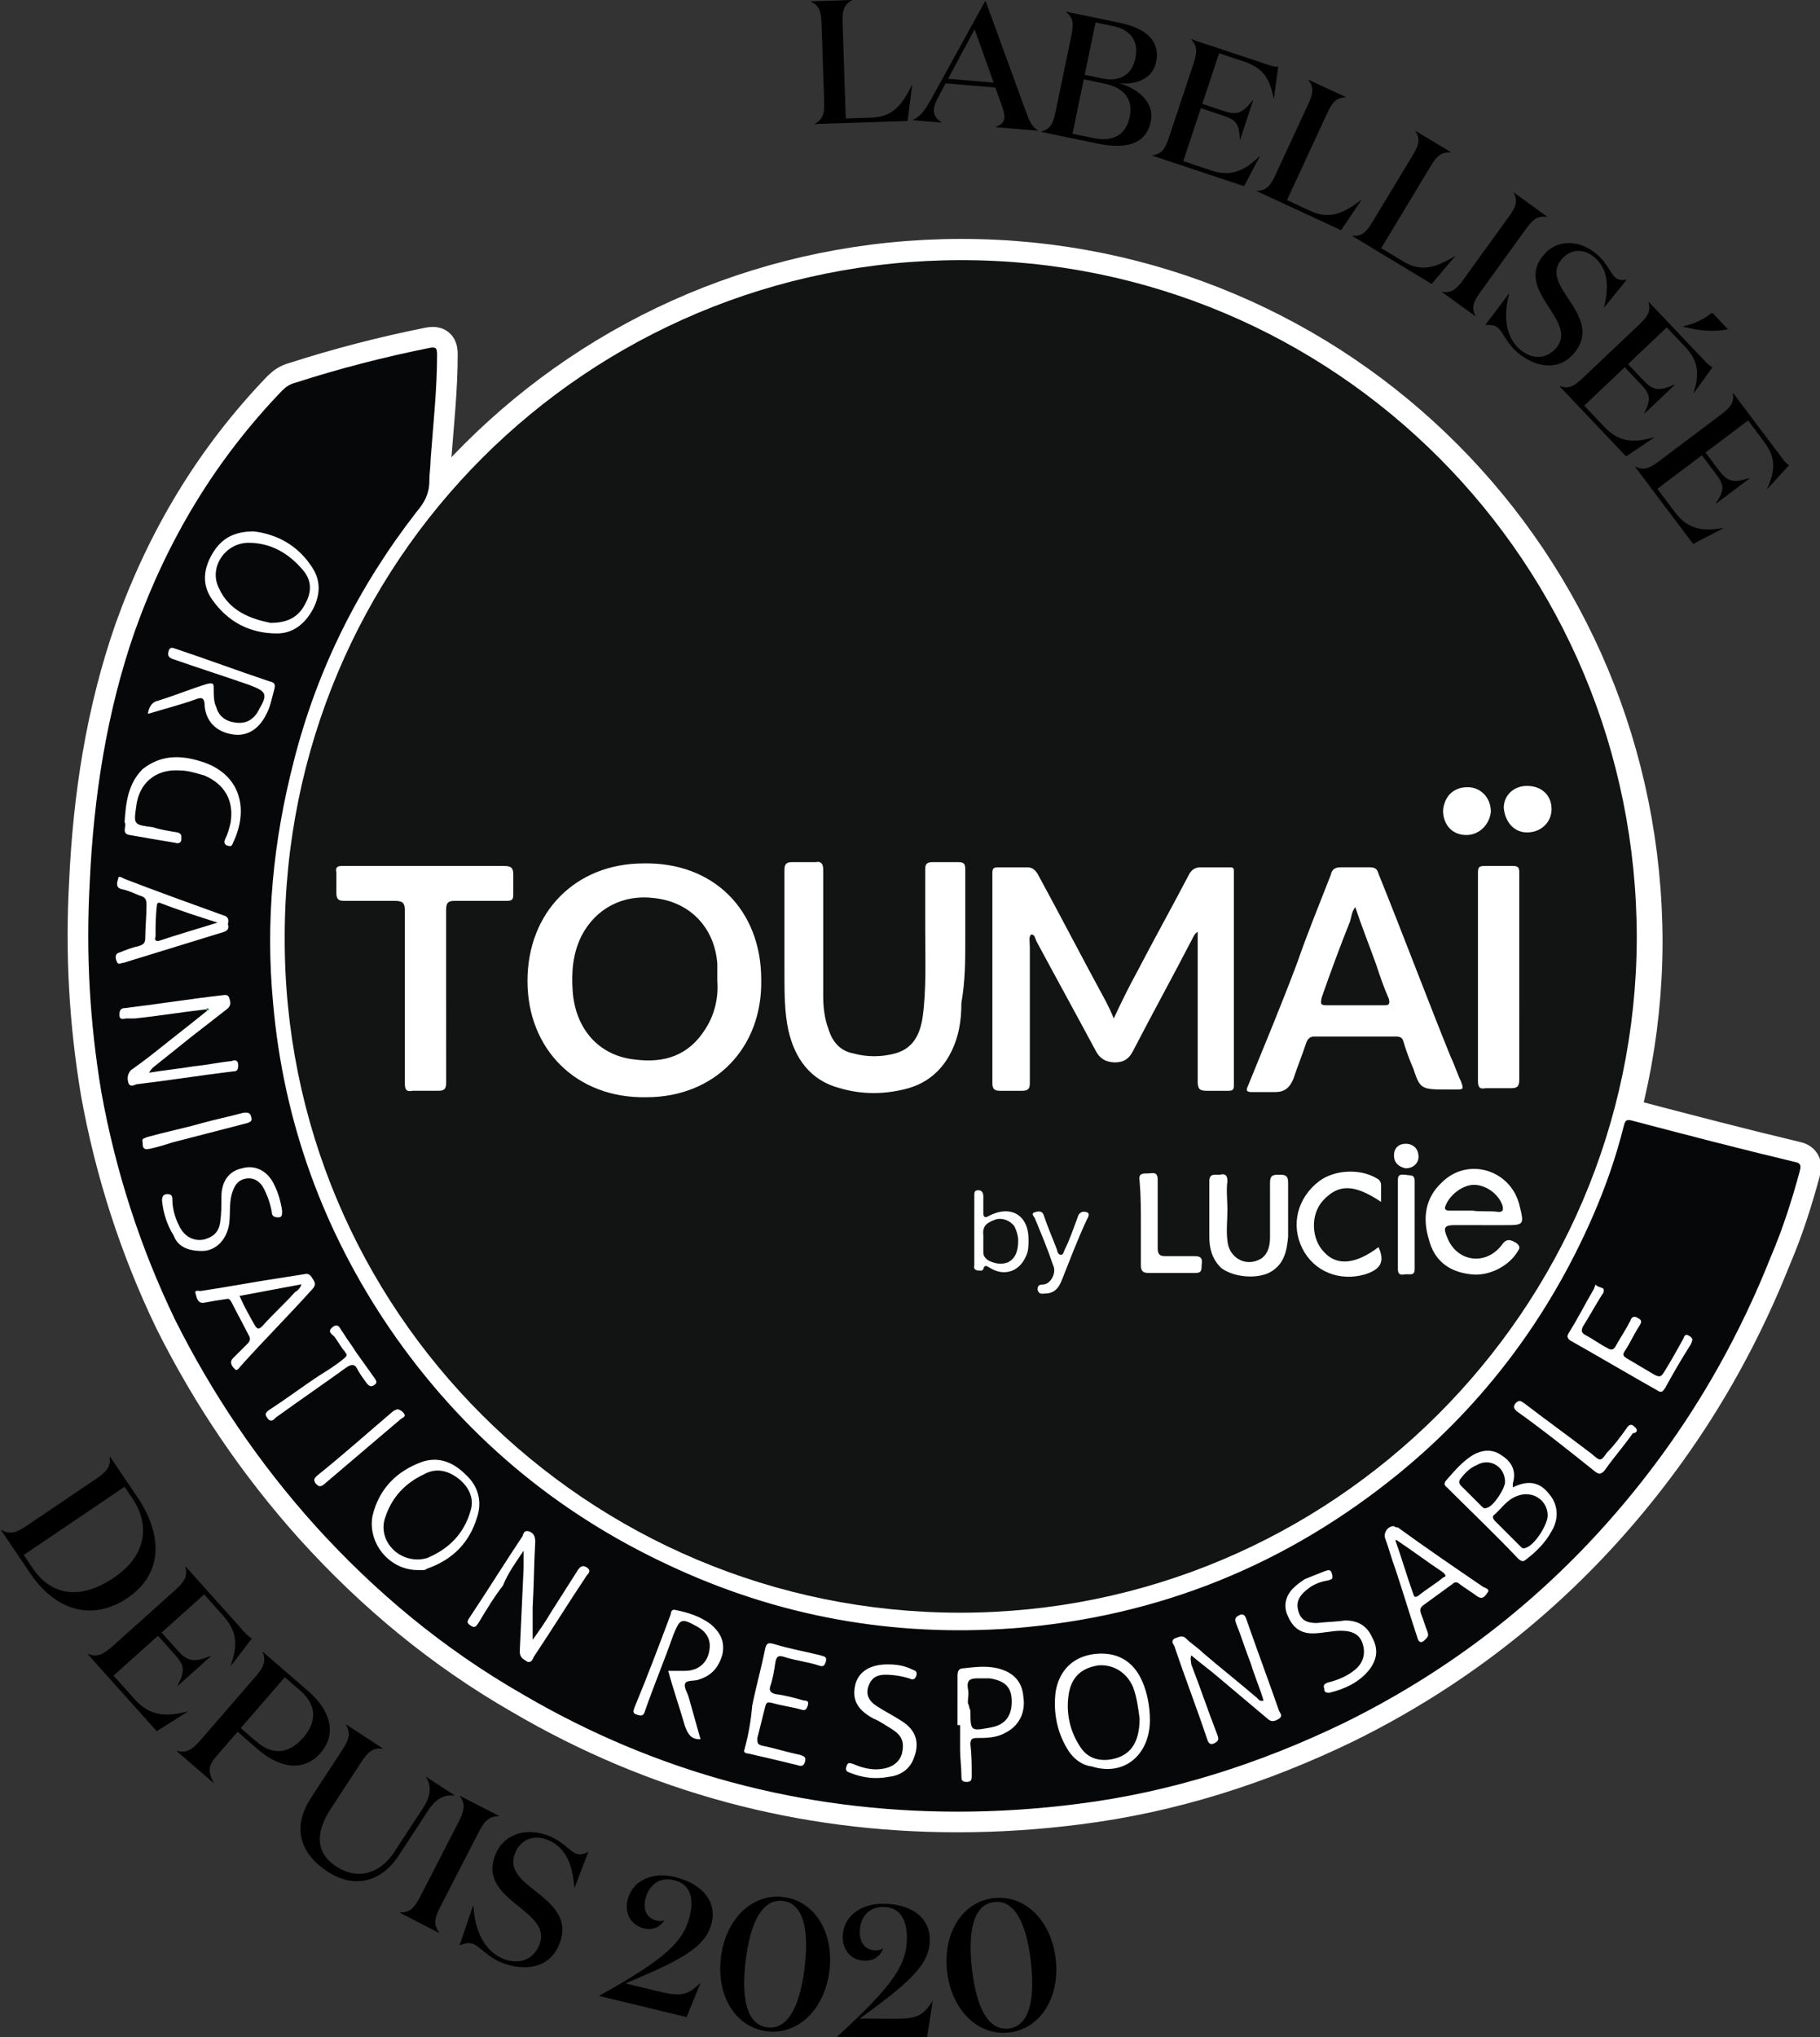 <?xml version="1.0" encoding="utf-8"?>
<!-- Generator: Adobe Illustrator 16.0.0, SVG Export Plug-In . SVG Version: 6.00 Build 0)  -->
<!DOCTYPE svg PUBLIC "-//W3C//DTD SVG 1.1//EN" "http://www.w3.org/Graphics/SVG/1.1/DTD/svg11.dtd">
<svg version="1.1" id="Layer_1" xmlns="http://www.w3.org/2000/svg" xmlns:xlink="http://www.w3.org/1999/xlink" x="0px" y="0px"
	 width="176.484px" height="197.484px" viewBox="215.059 26.831 176.484 197.484"
	 enable-background="new 215.059 26.831 176.484 197.484" xml:space="preserve">
<rect x="215.059" y="26.831" width="176.484" height="197.484" fill="#333333" stroke="none"/>
<g>
	<g>
		<path d="M297.663,26.831v0.034c-0.785,0.417-0.937,1.017-0.898,2.139l0.307,9.311l2.498-0.083
			c2.021-0.065,2.969-1.202,3.908-3.154l0.035-0.002l-0.447,3.484l-8.988,0.296v-0.033c0.785-0.418,0.936-1.018,0.898-2.139
			l-0.251-7.612c-0.037-1.122-0.226-1.71-1.037-2.075l-0.002-0.033L297.663,26.831z"/>
		<path d="M306.362,38.715l-2.764-0.233l0.003-0.035c0.69-0.299,1.192-0.99,1.778-2.05l5.199-9.44l0.067,0.006l3.839,10.527
			c0.415,1.127,0.6,1.57,1.215,1.979l-0.004,0.034l-4.082-0.346l0.002-0.033c0.51-0.179,0.806-0.443,0.84-0.85
			c0.023-0.289-0.051-0.619-0.188-1.022l-0.689-1.936l-4.828-0.409l-0.771,1.455c-0.181,0.325-0.331,0.688-0.363,1.078
			c-0.045,0.507,0.258,0.977,0.748,1.24L306.362,38.715z M306.993,34.468l4.422,0.374l-1.851-5.173L306.993,34.468z"/>
		<path d="M316.021,39.614l0.007-0.033c0.862-0.221,1.15-0.769,1.377-1.867l1.549-7.458c0.229-1.098,0.183-1.715-0.521-2.261
			l0.007-0.033l5.16,1.072c2.43,0.504,4.016,1.649,3.562,3.83c-0.334,1.614-1.957,2.232-3.666,2.016
			c1.699,0.44,3.562,1.747,3.151,3.729c-0.466,2.247-2.454,2.702-5.149,2.143L316.021,39.614z M321.055,40.208
			c1.881,0.39,3.175-0.244,3.545-2.025c0.367-1.765-0.568-2.861-2.45-3.252l-1.997-0.414l-1.095,5.276L321.055,40.208z
			 M321.974,34.443c1.631,0.339,2.847-0.33,3.188-1.979c0.346-1.665-0.504-2.761-2.135-3.099l-1.73-0.36l-1.055,5.078
			L321.974,34.443z"/>
		<path d="M338.076,33.128c0.372,0.124,0.698,0.215,0.931,0.166l-0.418,3.086l-0.031-0.011c-0.352-1.854-0.976-2.939-2.847-3.562
			l-2.437-0.81l-1.629,4.903l2.031,0.677c1.307,0.435,1.844,0.272,2.875-1.052l0.032,0.012l-1.276,3.839l-0.031-0.012
			c-0.039-1.66-0.432-1.934-1.739-2.368l-2.032-0.677l-1.705,5.129l2.741,0.913c1.92,0.639,3.226-0.003,4.655-1.39l0.031,0.01
			l-1.534,2.895l-8.888-2.956l0.01-0.032c0.882-0.118,1.23-0.63,1.584-1.695l2.404-7.226c0.354-1.065,0.379-1.684-0.254-2.306
			l0.01-0.032L338.076,33.128z"/>
		<path d="M345.552,36.235l-0.015,0.031c-0.889,0.019-1.293,0.487-1.764,1.506l-3.916,8.456l2.268,1.05
			c1.836,0.851,3.195,0.262,4.912-1.062l0.033,0.016l-1.969,2.912l-8.162-3.779l0.014-0.031c0.891-0.02,1.295-0.488,1.767-1.507
			l3.201-6.912c0.471-1.019,0.567-1.63,0.006-2.321l0.015-0.03L345.552,36.235z"/>
		<path d="M355.743,41.581l-0.019,0.03c-0.885-0.078-1.337,0.343-1.918,1.303l-4.813,7.971l2.139,1.291
			c1.73,1.046,3.146,0.609,4.996-0.517l0.029,0.019l-2.271,2.677l-7.695-4.646l0.018-0.029c0.887,0.078,1.339-0.344,1.918-1.304
			l3.936-6.517c0.579-0.961,0.742-1.557,0.26-2.304l0.018-0.029L355.743,41.581z"/>
		<path d="M358.136,57.445l-0.021,0.027l-3.223-2.329l0.02-0.028c0.877,0.152,1.363-0.231,2.021-1.141l4.461-6.171
			c0.657-0.907,0.868-1.489,0.45-2.274l0.02-0.027l3.224,2.33l-0.021,0.027c-0.877-0.15-1.363,0.231-2.02,1.141l-4.461,6.17
			C357.929,56.079,357.719,56.661,358.136,57.445"/>
		<path d="M366.476,51.977c-0.968,1.14-0.329,2.33,0.508,3.576c1.089,1.66,2.431,3.491,0.692,5.538
			c-1.53,1.801-3.813,1.312-5.471-0.098c-1.037-0.88-1.377-1.95-1.895-2.39c-0.35-0.297-0.759-0.288-1.229-0.262l2.297-3.045
			l0.027,0.022c-0.634,2.294-0.255,4.289,1.041,5.389c1.113,0.947,2.52,1.025,3.521-0.153c1.077-1.27,0.135-2.628-0.802-4.07
			c-0.98-1.525-1.933-3.159-0.414-4.946c1.343-1.581,3.498-1.466,5.156-0.058c1.023,0.869,1.334,1.869,1.773,2.243
			c0.389,0.33,0.792,0.249,1.127,0.222l-2.182,2.674l-0.025-0.022c0.475-1.871,0.45-3.654-0.936-4.831
			C368.747,50.985,367.445,50.838,366.476,51.977"/>
		<path d="M380.384,61.831c0.27,0.284,0.515,0.519,0.742,0.585l-1.823,2.525l-0.024-0.023c0.566-1.802,0.527-3.055-0.83-4.486
			l-1.768-1.864l-3.752,3.559l1.475,1.556c0.947,0.999,1.498,1.11,3.032,0.428l0.022,0.026l-2.937,2.784l-0.024-0.024
			c0.75-1.483,0.533-1.912-0.414-2.911l-1.476-1.554l-3.925,3.72l1.99,2.099c1.393,1.47,2.847,1.52,4.762,0.97l0.023,0.024
			l-2.719,1.827l-6.449-6.799l0.025-0.023c0.834,0.312,1.383,0.023,2.198-0.748l5.528-5.242c0.814-0.773,1.13-1.305,0.863-2.154
			l0.025-0.023L380.384,61.831z M382.618,58.751c-1.281,0.254-2.651,0.192-4.312-0.247l-0.047-0.05
			c1.172-0.223,2.015-0.692,2.825-1.32L382.618,58.751z"/>
		<path d="M387.876,71.249c0.234,0.312,0.453,0.573,0.67,0.665l-2.097,2.301l-0.021-0.028c0.766-1.724,0.869-2.971-0.316-4.546
			l-1.542-2.051l-4.128,3.105l1.287,1.712c0.828,1.1,1.361,1.272,2.962,0.77l0.021,0.027l-3.231,2.432l-0.021-0.028
			c0.912-1.387,0.746-1.836-0.084-2.935l-1.285-1.71l-4.318,3.249l1.736,2.308c1.217,1.615,2.654,1.83,4.617,1.5l0.021,0.028
			l-2.907,1.507l-5.629-7.48l0.026-0.021c0.793,0.403,1.371,0.18,2.266-0.493l6.082-4.578c0.896-0.674,1.27-1.168,1.102-2.041
			l0.027-0.02L387.876,71.249z"/>
		<path d="M215.194,175.132c0.826,0.475,1.457,0.27,2.451-0.404l6.758-4.568c0.996-0.672,1.423-1.182,1.289-2.123l0.031-0.021
			l2.66,3.938c2.479,3.664,2.497,7.432-0.957,9.768c-3.648,2.465-7.183,0.945-9.406-2.344l-2.855-4.223L215.194,175.132z
			 M218.249,178.87c1.621,2.396,4.339,3.264,7.854,0.889c3.138-2.121,3.551-5.084,1.799-7.678l-0.766-1.131l-9.772,6.607
			L218.249,178.87z"/>
		<path d="M238.716,184.987c0.28,0.311,0.537,0.57,0.778,0.648l-2.028,2.646l-0.024-0.027c0.659-1.91,0.655-3.25-0.753-4.824
			l-1.834-2.047l-4.122,3.693l1.53,1.707c0.983,1.1,1.57,1.234,3.231,0.553l0.024,0.025l-3.227,2.893l-0.027-0.027
			c0.848-1.566,0.63-2.029-0.355-3.127l-1.529-1.709l-4.312,3.863l2.063,2.305c1.446,1.613,3,1.713,5.066,1.182l0.023,0.027
			l-2.963,1.873l-6.693-7.471l0.027-0.025c0.883,0.357,1.478,0.068,2.373-0.732l6.074-5.443c0.896-0.801,1.25-1.361,0.989-2.277
			l0.026-0.023L238.716,184.987z"/>
		<path d="M238.096,194.694l-2.026,2.34c-0.763,0.881-0.918,1.42-0.292,2.59l-0.023,0.027l-3.551-3.076l0.024-0.027
			c0.921,0.244,1.476-0.117,2.262-1.027l5.339-6.164c0.786-0.908,1.066-1.508,0.694-2.385l0.022-0.027l4.391,3.801
			c2.16,1.871,2.824,4.133,1.217,5.992c-1.609,1.857-3.943,1.52-6.089-0.338L238.096,194.694z M239.919,195.647
			c1.679,1.455,3.278,1.082,4.543-0.377c1.263-1.459,1.402-3.094-0.275-4.549l-1.514-1.311l-4.268,4.926L239.919,195.647z"/>
		<path d="M253.722,206.692c-1.804,2.758-4.5,3.127-6.878,1.572c-2.76-1.803-3.465-4.35-1.623-7.172l3.018-4.617
			c0.657-1.006,0.854-1.639,0.366-2.457l0.019-0.031l3.553,2.32l-0.02,0.029c-0.947-0.115-1.432,0.328-2.088,1.334l-2.949,4.512
			c-1.494,2.285-1.461,4.266,0.553,5.578c1.904,1.246,4.119,0.887,5.642-1.445l2.769-4.236c0.777-1.189,0.84-2.148,0.281-2.992
			l0.02-0.029l2.759,1.801l-0.021,0.031c-0.976-0.139-1.805,0.299-2.551,1.441L253.722,206.692z"/>
		<path d="M257.641,214.153l-0.018,0.033l-3.787-1.947l0.018-0.033c0.952,0.02,1.405-0.465,1.954-1.533l3.729-7.252
			c0.549-1.068,0.68-1.719,0.109-2.482l0.018-0.031l3.787,1.947l-0.016,0.031c-0.953-0.018-1.406,0.465-1.955,1.535l-3.73,7.252
			C257.202,212.741,257.073,213.389,257.641,214.153"/>
		<path d="M265.007,206.46c-0.604,1.482,0.444,2.479,1.713,3.467c1.662,1.324,3.641,2.74,2.557,5.404
			c-0.954,2.344-3.439,2.607-5.598,1.73c-1.349-0.549-2.053-1.523-2.728-1.799c-0.455-0.184-0.868-0.039-1.336,0.145l1.319-3.865
			l0.033,0.014c0.123,2.547,1.177,4.447,2.861,5.133c1.451,0.592,2.906,0.201,3.53-1.334c0.673-1.65-0.741-2.717-2.177-3.873
			c-1.508-1.221-3.023-2.564-2.076-4.891c0.837-2.057,3.068-2.662,5.227-1.783c1.332,0.541,1.98,1.455,2.553,1.688
			c0.506,0.205,0.891-0.014,1.223-0.152l-1.325,3.451l-0.034-0.016c-0.144-2.061-0.764-3.867-2.568-4.602
			C266.984,204.688,265.61,204.975,265.007,206.46"/>
		<path d="M277.639,210.915c-0.252,1.043,0.151,1.854,1.055,2.072c0.354,0.086,0.525,0.07,0.75-0.008l0.035,0.01
			c-0.463,0.676-1.15,0.959-2,0.754c-1.221-0.297-1.883-1.432-1.562-2.758c0.428-1.771,2.281-2.766,4.564-2.215
			c2.496,0.605,4.13,2.217,3.586,4.467c-0.569,2.354-2.989,3.605-8.366,5.848l3.063,0.74c2.07,0.5,2.861,0.561,4.172-0.752
			l0.035,0.008l-1.334,3.273l-8.463-2.045l0.008-0.037c6.537-3.627,8.177-5.293,8.768-7.734c0.391-1.611,0.123-3.062-1.542-3.465
			C278.973,208.725,277.961,209.587,277.639,210.915"/>
		<path d="M289.429,223.727c-3.019-0.369-4.922-3.408-4.465-7.15c0.457-3.74,3.036-6.232,6.055-5.863s4.922,3.408,4.465,7.148
			C295.028,221.604,292.448,224.096,289.429,223.727 M290.973,211.093c-1.971-0.24-3.146,2.02-3.605,5.779s0.138,6.234,2.107,6.477
			c1.971,0.24,3.145-2.02,3.605-5.779C293.54,213.809,292.944,211.333,290.973,211.093"/>
		<path d="M298.432,214.102c-0.006,1.074,0.574,1.77,1.502,1.773c0.365,0.002,0.527-0.051,0.729-0.178h0.037
			c-0.296,0.764-0.898,1.197-1.771,1.193c-1.258-0.008-2.162-0.959-2.156-2.324c0.01-1.82,1.582-3.215,3.932-3.201
			c2.566,0.012,4.527,1.207,4.516,3.518c-0.013,2.422-2.08,4.195-6.795,7.611l3.15,0.018c2.129,0.012,2.914-0.113,3.887-1.691h0.037
			l-0.546,3.494l-8.703-0.047v-0.035c5.524-5.033,6.736-7.029,6.75-9.543c0.009-1.656-0.586-3.008-2.297-3.018
			C299.227,211.667,298.438,212.737,298.432,214.102"/>
		<path d="M312.902,223.844c-3.023,0.342-5.579-2.172-6.003-5.92c-0.424-3.744,1.507-6.766,4.529-7.107s5.578,2.172,6.002,5.918
			C317.852,220.481,315.925,223.503,312.902,223.844 M311.471,211.196c-1.973,0.223-2.59,2.693-2.166,6.459
			c0.426,3.762,1.582,6.033,3.553,5.811c1.972-0.225,2.592-2.695,2.166-6.459S313.443,210.973,311.471,211.196"/>
	</g>
	<path fill="#FFFFFF" stroke="#FFFFFF" stroke-width="4" stroke-miterlimit="10" d="M307.908,202.438
		c-15.026,0-29.177-3.758-42.2-11.395c-7.639-4.385-14.275-9.895-20.16-16.406c-5.386-6.01-9.895-12.646-13.525-19.908
		c-3.381-7.014-5.76-14.402-7.138-22.041c-1.127-6.761-1.503-13.398-1.127-20.285c0.376-8.267,1.628-16.53,4.384-24.42
		c3.129-8.766,7.765-16.529,14.274-23.292c0.376-0.374,0.753-0.625,1.254-0.751c4.255-1.377,8.641-2.505,13.022-3.381
		c0.625-0.124,0.75,0,0.75,0.625c0,3.382-0.374,6.763-0.625,10.144c0,0.752-0.125,1.377-0.125,2.129
		c0,1.252-0.502,2.129-1.252,3.005c-5.637,7.264-9.643,15.279-11.896,24.17c-2.005,7.764-2.756,15.525-2.005,23.414
		c1.002,11.523,4.886,22.166,11.396,31.684c6.887,10.016,15.901,17.654,26.923,22.791c10.644,5.008,21.789,7.012,33.56,6.135
		c14.026-1.127,26.422-6.135,37.318-15.025c8.265-6.764,14.524-15.154,18.782-24.92c1.253-2.881,2.256-5.76,3.006-8.766
		c0.124-0.502,0.252-0.627,0.75-0.502c5.26,1.379,10.519,2.754,15.779,4.006c0.753,0.127,0.625,0.502,0.502,1.002
		c-0.754,2.756-1.63,5.512-2.756,8.141c-3.882,9.768-9.265,18.533-16.404,26.424c-7.139,7.889-15.528,14.148-24.92,18.781
		c-8.264,4.008-16.905,6.762-25.921,7.891C315.673,202.188,311.792,202.438,307.908,202.438"/>
	<path fill="#FFFFFF" stroke="#FFFFFF" stroke-width="5" stroke-miterlimit="10" d="M308.158,183.598
		c-36.188,0-65.617-29.301-65.491-65.492c0-36.438,29.303-65.615,65.617-65.615c36.315,0,65.492,29.303,65.492,65.742
		C373.651,154.298,344.222,183.598,308.158,183.598"/>
	<g id="Artboard" transform="translate(-1089, -115)">
		<g id="Toumai---Vert" transform="translate(1089, 115)">
			<g id="Group-35-Copy" transform="translate(0, 26)">
				<g id="Group-3" transform="translate(14.4, 0.42)">
					<g id="Clip-2">
					</g>
					<path id="Fill-1" fill="#121313" d="M335.833,112.405c0,0.752,0.503,1.125,1.129,1.252c0.751,0,1.25-0.5,1.25-1.127
						c0-0.752-0.499-1.252-1.25-1.252C336.336,111.278,335.833,111.653,335.833,112.405 M301.9,125.803
						c0.876,0,1.378-0.375,1.752-1.379c0.751-1.877,1.503-3.881,2.381-5.758c0.124-0.252,0.375-0.625,0-0.754
						c-0.376-0.125-0.753,0-0.878,0.502c-0.375,1.004-0.752,2.129-1.252,3.131c-0.126,0.248-0.126,0.5-0.377,0.5
						c-0.248,0-0.374-0.377-0.374-0.5c-0.376-1.004-0.877-2.129-1.252-3.256c-0.125-0.502-0.502-0.502-0.878-0.377
						c-0.501,0.129,0,0.502,0,0.627c0.626,1.504,1.253,3.006,1.753,4.508c0.376,0.752-0.251,1.879-1.001,1.879
						c-0.377,0-0.501,0.123-0.501,0.5C301.397,125.928,301.774,125.803,301.9,125.803 M336.21,119.041L336.21,119.041
						c0,1.502,0,2.879,0,4.383c0,0.75,0.502,0.5,0.876,0.5c0.376,0,0.753,0.125,0.753-0.5c0-2.881,0-5.637,0-8.516
						c0-0.752-0.501-0.502-0.877-0.627c-0.377,0-0.752-0.125-0.752,0.5C336.21,116.161,336.21,117.664,336.21,119.041 M348.733,81.1
						c1.377,0,2.38-1.005,2.38-2.257c0-1.377-1.003-2.254-2.38-2.254c-1.253,0-2.255,0.877-2.255,2.13
						C346.604,80.096,347.48,81.1,348.733,81.1 M295.136,119.666L295.136,119.666c0,1.127,0,2.254,0,3.383
						c0,0.125-0.125,0.375,0.251,0.5c0.25,0,0.5,0.125,0.625-0.125c0.126-0.502,0.377-0.25,0.626-0.125
						c1.379,0.875,2.882,0.375,3.508-1.127c0.25-0.502,0.25-1.004,0.25-1.629c0-2.379-1.754-3.381-3.882-2.254
						c-0.376,0.25-0.502,0-0.502-0.248c0-0.504,0-1.129,0-1.631c0-0.375-0.125-0.627-0.5-0.627s-0.375,0.252-0.375,0.504
						C295.136,117.412,295.136,118.539,295.136,119.666 M345.227,79.095c0-1.379-1.002-2.381-2.254-2.381
						c-1.378,0-2.255,0.878-2.38,2.255c0,1.378,0.876,2.382,2.255,2.382C344.099,81.351,345.101,80.347,345.227,79.095
						 M311.29,119.041c0,1.379,0,2.756,0,4.008c0,0.625,0.252,0.75,0.753,0.75c1.503,0,3.005,0,4.508,0
						c0.501,0,0.625-0.125,0.625-0.625c0-0.375,0.25-1.002-0.625-1.002c-1.002,0-2.004,0-2.88,0c-0.501,0-0.752-0.127-0.752-0.754
						c0-2.252,0-4.383,0-6.635c0-0.877-0.501-0.627-1.003-0.627c-0.5,0-0.876,0-0.75,0.752
						C311.29,116.287,311.29,117.664,311.29,119.041 M334.582,116.912c0-0.625,0-1.129,0-1.627c0-0.252-0.127-0.502-0.376-0.627
						c-1.627-1.002-4.133-0.879-5.635,0.25c-2.128,1.627-2.754,4.258-1.628,6.51c1.127,2.256,3.632,3.256,6.136,2.506
						c1.503-0.5,1.879-1.252,1.254-2.629c-2.129,1.627-4.008,1.879-5.26,0.502c-1.253-1.254-1.378-3.633-0.125-5.012
						C330.449,115.161,331.952,115.161,334.582,116.912 M319.682,117.664L319.682,117.664c0-0.879-0.127-1.881,0-2.756
						c0-0.625-0.252-0.752-0.753-0.625c-0.501,0-1.002-0.127-1.002,0.625c0,1.754,0,3.631,0,5.385c0,1.125,0.251,2.129,1.127,3.006
						c1.128,0.875,3.256,1.125,4.634,0.5c1.501-0.752,1.753-2.131,1.878-3.506c0-1.754,0-3.508,0-5.26
						c0-0.752-0.377-0.752-0.877-0.752c-0.503,0-0.877,0-0.877,0.752c0,1.752,0,3.506,0,5.26c0,0.752-0.125,1.627-0.876,2.129
						c-1.503,0.877-3.131-0.127-3.255-1.752C319.555,119.666,319.682,118.666,319.682,117.664 M344.475,119.166
						c0.625,0,1.251,0,2.003,0c2.004,0,2.004,0,1.502-2.004c-0.875-3.383-5.007-4.633-7.513-2.129
						c-1.626,1.502-1.878,3.506-1.253,5.508c0.502,2.006,1.88,3.131,4.009,3.383c1.753,0.25,3.758-0.754,4.634-2.256
						c0.248-0.373,0.123-0.5-0.127-0.752c-0.625-0.375-1-0.498-1.503,0.25c-1.625,2.004-4.383,1.506-5.259-0.873
						c-0.375-0.877-0.249-1.129,0.752-1.129C342.471,119.166,343.473,119.166,344.475,119.166 M347.98,95.122L347.98,95.122
						c0-3.382,0-6.762,0-10.142c0-0.501-0.123-0.627-0.625-0.627c-0.878,0-1.878,0-2.754,0c-0.502,0-0.626,0.126-0.626,0.627
						c0,1.752,0,3.506,0,5.259c0,5.009,0,9.894,0,14.901c0,0.625,0.124,0.877,0.75,0.75c0.877,0,1.628,0,2.507,0
						c0.625,0,0.749-0.248,0.749-0.877C347.98,101.885,347.98,98.504,347.98,95.122 M243.918,97.002c0-2.756,0-5.635,0-8.39
						c0-0.753,0.251-0.879,0.879-0.879c1.628,0,3.381,0,5.01,0c0.498,0,0.625-0.125,0.625-0.624c0-0.626,0-1.253,0-1.878
						c0-0.627-0.126-0.878-0.876-0.878c-4.508,0-8.892,0-13.399,0c-0.753,0-1.503,0-2.379,0c-0.375,0-0.626,0.126-0.502,0.627
						c0,0.625,0,1.378,0,2.004c0,0.624,0.251,0.749,0.752,0.749c1.628,0,3.258,0,4.884,0c0.877,0,1.004,0.251,1.004,1.004
						c0,5.509,0,11.146,0,16.653c0,0.627,0.125,0.877,0.75,0.752c0.876,0,1.754,0,2.505,0c0.501,0,0.75-0.123,0.75-0.752
						C243.918,102.637,243.918,99.883,243.918,97.002 M294.261,91.493L294.261,91.493c0-2.254,0-4.508,0-6.763
						c0-0.626-0.126-0.751-0.753-0.751c-0.751,0-1.503,0-2.38,0c-0.502,0-0.751,0.125-0.751,0.626c0,2.003,0,4.008,0,6.011
						c0,2.755,0.125,5.635-0.25,8.39c-0.25,1.626-0.876,3.005-2.629,3.507c-1.379,0.375-2.756,0.375-4.133,0
						c-1.253-0.25-2.003-1.129-2.379-2.379c-0.377-1.002-0.502-2.131-0.502-3.131c0-4.133,0-8.14,0-12.272
						c0-0.499-0.125-0.878-0.752-0.751c-0.75,0-1.502,0-2.253,0c-0.5,0-0.753,0.125-0.753,0.751c0,3.381,0,6.638,0,10.019
						c0,1.879,0,3.756,0.376,5.508c0.627,2.756,2.131,4.887,5.01,5.635c2.129,0.627,4.384,0.627,6.637,0
						c1.751-0.5,3.131-1.627,4.008-3.254c0.876-1.629,1.127-3.256,1.127-5.01C294.261,95.499,294.261,93.495,294.261,91.493
						 M340.718,106.018c0.376,0,0.751,0,1.002,0c0.877,0,0.877,0,0.625-0.752c-0.373-0.75-0.625-1.627-1.002-2.379
						c-2.379-5.886-4.631-11.896-7.011-17.781c-0.126-0.501-0.375-0.626-0.878-0.626c-0.875,0-1.878,0-2.756,0
						c-0.498,0-0.876,0.125-1,0.752c-1.127,2.879-2.255,5.634-3.255,8.515c-1.503,4.008-3.131,7.889-4.759,11.896
						c-0.249,0.5-0.125,0.625,0.376,0.625c0.751,0,1.502,0,2.254,0c0.874,0,1.377-0.375,1.753-1.252
						c0.376-1.127,0.875-2.379,1.253-3.506c0.123-0.377,0.374-0.627,0.75-0.627c2.628,0,5.259,0,7.889,0
						c0.251,0,0.626,0,0.754,0.375c0.249,0.879,0.625,1.881,1,2.756C338.338,105.891,338.464,106.018,340.718,106.018
						 M274.475,95.374c0-6.762-4.634-11.396-11.396-11.271c-6.637,0-11.271,4.759-11.271,11.396c0,6.638,4.76,11.396,11.521,11.269
						C269.965,106.768,274.599,102.01,274.475,95.374 M300.647,90.992c0.375,0,0.375,0.376,0.5,0.627
						c1.88,3.504,3.882,7.137,5.761,10.642c0.375,0.752,1.002,1.127,1.877,1.127c0.877,0,1.377-0.375,1.754-1.127
						c1.879-3.632,3.883-7.263,5.76-10.893c0.125-0.251,0.251-0.502,0.5-0.628v2.381c0,4.007,0,8.138,0,12.146
						c0,0.752,0.252,0.877,0.879,0.877c0.75,0,1.502,0,2.128,0c0.376,0,0.501-0.125,0.501-0.5c0-6.887,0-13.774,0-20.662
						c0-0.376,0-0.501-0.375-0.501c-1.003,0-1.879,0-2.88,0c-0.502,0-0.878,0.25-1.127,0.755c-1.631,3.126-3.382,6.258-5.01,9.39
						c-0.754,1.376-1.502,2.88-2.256,4.508c-0.249-0.626-0.498-1.128-0.75-1.627c-2.254-4.134-4.384-8.266-6.638-12.398
						c-0.25-0.376-0.5-0.626-1.002-0.626c-1.002,0-2.004,0-2.879,0c-0.376,0-0.501,0.125-0.501,0.501c0,0.876,0,1.752,0,2.505
						c0,6.01,0,11.896,0,17.906c0,0.5,0.125,0.75,0.751,0.75c0.751,0,1.377,0,2.13,0c0.626,0,0.75-0.25,0.75-0.75
						c0-4.383,0-8.765,0-13.147C300.521,91.619,300.396,91.242,300.647,90.992 M293.758,156.733
						c-36.188,0-65.617-29.303-65.491-65.491c0-36.439,29.303-65.616,65.617-65.616c36.315,0,65.492,29.302,65.492,65.742
						C359.251,127.43,329.822,156.733,293.758,156.733"/>
				</g>
				<g id="Group-6" transform="translate(0, 7.62)">
					<g id="Clip-5">
					</g>
					<path id="Fill-4" fill="#060708" d="M229.518,104.578c0.625-0.125,1.502-0.377,2.255-0.627
						c2.379-0.625,4.884-1.252,7.263-1.877c0.377-0.125,0.5-0.25,0.377-0.625c-0.126-0.502-0.503-0.377-0.753-0.377
						c-1.378,0.377-2.631,0.625-4.006,1.002c-1.755,0.502-3.634,0.877-5.387,1.377c-0.25,0.127-0.501,0.127-0.375,0.5
						C228.891,104.328,228.891,104.703,229.518,104.578 M254.314,130.373c-0.127-0.25-0.251-0.375-0.503-0.498
						c-0.249-0.127-0.375,0-0.626,0.123c-2.505,2.129-4.884,4.258-7.388,6.262c-0.25,0.25-0.377,0.377-0.126,0.752
						c0.251,0.25,0.376,0.375,0.753,0.125c2.504-2.129,5.008-4.258,7.513-6.387C254.187,130.625,254.314,130.5,254.314,130.373
						 M373.776,131.878c0-0.252-0.252-0.379-0.374-0.502c-0.252-0.125-0.377,0-0.502,0.123c-0.626,0.877-1.252,1.754-2.005,2.508
						c-0.625,0.877-0.625,0.877-1.5,0.123c-2.13-1.629-4.385-3.256-6.514-4.885c-0.374-0.25-0.501-0.373-0.877,0
						c-0.249,0.379-0.125,0.502,0.125,0.752c2.63,1.881,5.136,3.881,7.64,5.885c0.376,0.252,0.501,0.252,0.877-0.123
						c0.876-1.254,1.878-2.381,2.756-3.633C373.651,132.127,373.776,132.002,373.776,131.878 M248.677,124.488
						c0,0.252-0.249,0.377-0.375,0.502c-0.627,0.502-1.377,1-2.004,1.377c-1.752,1.127-3.382,2.381-5.133,3.508
						c-0.502,0.373-0.377,0.498-0.125,0.875c0.376,0.375,0.625,0,0.75-0.125c2.256-1.629,4.635-3.256,6.887-4.885
						c0.377-0.248,0.752-0.375,1.003,0.127c0.251,0.5,0.627,1.002,1.001,1.502c0.251,0.25,0.376,0.25,0.627,0.125
						c0.377-0.252,0.25-0.375,0.125-0.625c-0.626-0.879-1.253-1.754-1.878-2.631c-0.376-0.627-0.878-1.252-1.253-1.879
						c-0.251-0.248-0.375-1.002-1.002-0.5c-0.625,0.5,0.125,0.752,0.25,1.002c0.252,0.377,0.501,0.752,0.752,1.129
						C248.552,124.238,248.552,124.363,248.677,124.488 M301.146,154.543c-1.626,0-2.755,0.627-3.13,1.877
						c-0.376,1.504,0.126,2.506,1.754,3.383c0.625,0.25,1.126,0.627,1.753,1c1,0.627,1.25,1.252,1,2.381
						c-0.249,0.875-1,1.377-2.004,1.502c-1,0.125-1.877-0.125-2.754-0.5c-0.376-0.127-0.503-0.127-0.625,0.25
						c-0.127,0.375,0,0.5,0.374,0.625c1.252,0.502,2.505,0.627,3.758,0.377c1.126-0.125,2.004-0.752,2.379-1.754
						c0.626-1.504,0.252-2.754-1.128-3.631c-0.752-0.5-1.753-1.002-2.504-1.502c-0.752-0.502-1.002-1.127-0.752-1.879
						c0.252-0.752,0.752-1.127,1.629-1.127c0.751,0,1.627,0.127,2.379,0.375c0.25,0.125,0.499,0.125,0.627-0.248
						c0.122-0.379,0-0.502-0.377-0.629C302.773,154.668,302.023,154.543,301.146,154.543 M234.654,114.47
						c1.252,0,2.378-1,2.628-2.629c0.126-1,0-2.006,0.25-2.881s0.627-1.377,1.377-1.502c0.753-0.125,1.379,0.25,1.754,1
						c0.377,0.754,0.626,1.504,0.754,2.254c0,0.377,0.248,0.502,0.625,0.502c0.374,0,0.374-0.25,0.374-0.627
						c-0.124-0.875-0.374-1.75-0.751-2.502c-0.625-1.379-1.879-2.004-3.13-1.627c-1.253,0.248-2.005,1.25-2.005,2.754
						c0,0.877,0,1.629-0.125,2.506c-0.127,0.875-0.625,1.377-1.502,1.625c-1.002,0.25-2.004-0.248-2.506-1.377
						c-0.375-0.752-0.625-1.627-0.625-2.504c0-0.373-0.126-0.502-0.502-0.502c-0.375,0-0.499,0.252-0.499,0.625
						c0.124,1.256,0.499,2.381,1.125,3.383C232.273,113.97,233.15,114.47,234.654,114.47 M342.719,150.535
						c-0.876,0-1.502-0.25-1.752-1.127c-0.251-0.877,0-1.502,1.003-2.254c0.5-0.377,1.126-0.627,1.877-0.75
						c0.375-0.127,0.502-0.127,0.375-0.627c-0.124-0.502-0.375-0.377-0.75-0.252c-0.627,0.252-1.253,0.502-1.879,0.752
						c-0.376,0.25-0.75,0.5-1.126,0.877c-0.752,0.752-1.003,1.754-0.502,2.756c0.502,1.127,1.252,1.629,2.381,1.629
						c0.876,0,1.876-0.254,2.752-0.254c1.128,0,1.881,0.377,2.13,1.379c0.251,0.875,0,1.754-0.751,2.379
						c-0.751,0.629-1.628,1.002-2.63,1.254c-0.374,0.123-0.499,0.25-0.374,0.625c0,0.375,0.248,0.375,0.5,0.375
						c1.502-0.375,2.878-1,3.881-2.254c0.752-1.002,0.878-2.004,0.252-3.131c-0.502-1.125-1.378-1.627-2.631-1.627
						C344.723,150.41,343.847,150.41,342.719,150.535 M307.908,160.429h0.25c0,0.748,0,1.625,0,2.379
						c0,0.875,0.126,1.627,0.126,2.504c0,0.375,0,0.625,0.501,0.625c0.5,0,0.5-0.25,0.5-0.625c0-1.004,0-2.004-0.124-3.006
						c0-0.502,0.124-0.627,0.626-0.627c0.876,0,1.876,0,2.755-0.502c1.252-0.625,2.004-1.875,1.751-3.504
						c-0.123-1.504-1-2.381-2.502-2.754c-1.128-0.252-2.13-0.127-3.257,0c-0.501,0-0.626,0.25-0.626,0.752
						C307.908,157.296,307.908,158.798,307.908,160.429 M287.247,162.808c-0.126,0.25,0.125,0.375,0.374,0.375
						c1.63,0.375,3.257,0.752,4.759,1.125c0.377,0.127,0.628,0.127,0.752-0.373c0.127-0.502-0.25-0.502-0.501-0.627
						c-1.251-0.25-2.379-0.627-3.63-0.877c-0.502-0.125-0.502-0.252-0.502-0.752c0.25-1,0.502-2.004,0.753-3.004
						c0.124-0.502,0.25-0.502,0.751-0.377c0.876,0.252,1.879,0.377,2.754,0.627c0.376,0.125,0.502,0,0.627-0.375
						c0.124-0.377,0-0.502-0.376-0.502c-0.876-0.25-1.752-0.5-2.755-0.625c-0.501-0.127-0.626-0.377-0.501-0.752
						c0.251-0.752,0.376-1.502,0.501-2.381c0.125-0.5,0.25-0.625,0.753-0.5c1.126,0.375,2.379,0.5,3.506,0.877
						c0.374,0.125,0.5,0,0.626-0.375c0.124-0.502-0.126-0.502-0.501-0.625c-1.504-0.377-3.005-0.627-4.633-1.127
						c-0.501-0.127-0.627,0-0.751,0.5c-0.376,1.879-0.878,3.633-1.254,5.512C287.873,160.052,287.621,161.429,287.247,162.808
						 M369.769,117.726c0,0.125-0.125,0.252-0.125,0.377c-0.878,1.5-1.629,3.004-2.505,4.381c-0.126,0.25-0.126,0.375,0.126,0.627
						c2.88,1.627,5.634,3.256,8.516,4.883c0.374,0.25,0.499,0.125,0.751-0.25c0.751-1.377,1.628-2.883,2.504-4.258
						c0.126-0.375,0.25-0.5-0.125-0.752c-0.376-0.25-0.501-0.125-0.625,0.25c-0.628,1.129-1.253,2.256-1.88,3.254
						c-0.25,0.379-0.374,0.504-0.876,0.252c-0.877-0.502-1.877-1.125-2.753-1.629c-0.377-0.246-0.377-0.373-0.127-0.748
						c0.501-0.752,0.875-1.629,1.377-2.379c0.126-0.252,0.376-0.502-0.125-0.754c-0.377-0.248-0.626-0.125-0.751,0.252
						c-0.374,0.752-0.877,1.502-1.377,2.379c-0.251,0.502-0.501,0.502-0.878,0.25c-0.75-0.375-1.377-0.877-2.129-1.252
						c-0.376-0.25-0.376-0.375-0.25-0.754c0.626-1,1.253-2.127,1.878-3.129c0.125-0.125,0.251-0.377,0.125-0.625
						C370.27,117.978,370.018,117.978,369.769,117.726 M227.139,72.896c0.251,0.376-0.376,1.129,0.502,1.255
						c1.376,0.248,2.879,0.5,4.381,0.749c0.375,0.125,0.626,0,0.626-0.375c0-0.374,0-0.5-0.375-0.625
						c-0.753-0.126-1.627-0.252-2.38-0.502c-1.878-0.25-1.878-0.25-1.627-2.003c0.25-2.255,1.877-3.634,4.131-3.508
						c0.878,0,1.628,0.251,2.506,0.502c2.002,0.876,2.879,2.504,2.504,4.632c-0.125,0.502-0.251,1.004-0.502,1.503
						c-0.123,0.251-0.123,0.501,0.127,0.627c0.375,0.126,0.5,0.126,0.625-0.25c1.629-3.382,0.627-6.763-3.13-7.89
						c-2.003-0.627-3.881-0.627-5.635,0.75C227.514,69.14,227.264,70.893,227.139,72.896 M237.156,119.105
						c0.126,0,0.251,0.123,0.376,0.373c0.5,1.002,1.127,2.131,1.628,3.131c0.25,0.375,0.125,0.627-0.126,0.877
						c-0.499,0.5-0.876,0.877-1.377,1.375c-0.375,0.379-0.125,0.754,0.125,1.006c0.25,0.371,0.502-0.127,0.627-0.252
						c2.254-2.504,4.633-4.883,6.886-7.389c0.375-0.375,0.375-0.625,0.125-1.002c-0.248-0.375-0.374-0.625-0.876-0.5
						c-0.752,0.125-1.628,0.25-2.38,0.375c-2.504,0.375-5.134,0.879-7.639,1.25c-0.25,0-0.626-0.123-0.501,0.252
						c0.126,0.502,0.251,1.002,0.877,0.877C235.53,119.357,236.28,119.228,237.156,119.105 M237.156,82.791
						c0.126-0.504,0-0.754-0.501-0.877c-3.128-1.129-6.261-2.257-9.516-3.509c-0.251-0.123-0.626-0.373-0.626,0
						c-0.126,0.377-0.25,0.879,0.375,1.001c0.626,0.127,1.128,0.378,1.753,0.63c0.502,0.122,0.626,0.372,0.626,0.875
						c0,1.126-0.124,2.253-0.124,3.257c0,0.499-0.251,0.624-0.626,0.748c-0.627,0.127-1.253,0.377-1.878,0.627
						c-0.501,0.126-0.376,0.627-0.25,0.878c0.125,0.375,0.375,0.125,0.626,0.125c3.256-1.003,6.513-2.005,9.768-3.006
						C237.156,83.416,237.282,83.164,237.156,82.791 M350.233,141.142c-0.624,0-1.002,0.625-0.875,1.129
						c0.376,1,0.625,2.004,1.001,3.004c0.754,2.254,1.379,4.383,2.13,6.637c0.123,0.502,0.375,0.627,0.752,0.25
						c0.249-0.25,0.375-0.375,0.249-0.752c-0.249-0.625-0.375-1.127-0.625-1.752c-0.127-0.375-0.127-0.625,0.25-0.877
						c0.876-0.627,1.878-1.377,2.754-2.004c0.251-0.25,0.503-0.25,0.753,0c0.499,0.375,1.127,0.752,1.626,1.127
						c0.503,0.377,0.754,0.127,1.002-0.252c0.378-0.373-0.125-0.5-0.374-0.623c-2.755-1.879-5.51-3.758-8.266-5.76
						C350.485,141.269,350.359,141.269,350.233,141.142 M282.989,161.804c-0.375-1.375-0.752-2.629-1.128-4.006
						c-0.125-0.502-0.499-1.002-0.376-1.379c0.126-0.375,0.878-0.25,1.254-0.375c1.252-0.373,2.003-1.125,2.38-2.506
						c0.249-1.25-0.251-2.127-1.128-2.879c-1.002-0.75-2.13-1.127-3.382-1.377c-0.374-0.127-0.499,0.125-0.499,0.375
						c-1.127,3.006-2.256,6.014-3.507,9.018c-0.127,0.375-0.251,0.625,0.25,0.75c0.375,0.127,0.626,0.127,0.752-0.375
						c0.876-2.504,1.877-4.885,2.755-7.389c0.626-1.502,0.75-1.629,2.129-0.875c1,0.498,1.502,1.25,1.377,2.252
						c-0.125,1.252-1.002,2.131-2.381,2.131c-0.498,0-1.001,0-1.627,0c0.502,1.877,1.129,3.629,1.627,5.383
						C281.861,161.556,282.237,161.804,282.989,161.804 M229.393,62.378c0.124,0,0.124,0,0.124,0c1.63-0.5,3.131-0.875,4.508-1.376
						c0.627-0.251,0.878-0.125,0.878,0.624c0.124,1.504,1.126,2.506,2.629,2.756c1.377,0.251,2.505-0.376,3.256-1.754
						c0.501-0.876,0.628-1.751,0.877-2.63c0.125-0.5,0-0.624-0.5-0.75c-3.005-1.002-6.012-2.128-9.017-3.13
						c-0.375-0.125-0.626-0.251-0.752,0.25c-0.125,0.499,0.126,0.626,0.5,0.752c2.506,0.876,4.886,1.627,7.39,2.503
						c1.627,0.626,1.754,0.878,0.876,2.38c0,0.125-0.124,0.125-0.124,0.251c-0.502,0.75-1.129,1.127-2.129,1.002
						c-1.004-0.126-1.629-0.627-1.88-1.504c-0.248-0.499-0.248-1.126-0.248-1.753c0-0.499,0-0.625-0.628-0.499
						c-1.625,0.499-3.129,1.126-4.758,1.628C229.769,61.25,229.518,61.752,229.393,62.378 M326.566,159.927
						c0-1.252-0.251-2.631-0.751-3.758c-0.877-2.004-2.505-2.881-4.634-2.631c-2.004,0.252-3.382,1.504-3.756,3.633
						c-0.251,2.004,0.125,4.006,1.252,5.76c0.5,0.752,1.251,1.377,2.253,1.504C324.062,165.437,326.566,163.308,326.566,159.927
						 M255.565,145.4c0.125,0,0.25,0,0.501,0c0.124,0,0.25,0,0.376-0.125c2.504-0.875,4.131-2.504,4.883-5.008
						c0.501-1.504,0.125-3.006-1.126-4.133c-1.127-1.127-2.506-1.754-4.133-1.25c-2.506,0.875-4.259,2.629-4.884,5.256
						C250.68,142.771,252.809,145.4,255.565,145.4 M239.662,44.722c-2.005,0-3.257,0.752-4.132,2.378
						c-0.752,1.379-0.877,2.881,0.123,4.257c1.503,2.13,3.633,3.256,6.262,3.256c1.629,0,2.756-1.001,3.506-2.379
						c0.754-1.501,0.754-2.88-0.249-4.257C243.796,45.974,241.79,44.972,239.662,44.722 M361.756,137.386c0-0.125,0-0.25,0-0.375
						c0.374-1.252-0.124-2.127-1.129-2.756c-0.876-0.625-1.876-0.5-2.754,0c-1.002,0.629-1.753,1.504-2.629,2.506
						c-0.251,0.375,0,0.5,0.124,0.625c2.255,2.254,4.634,4.508,6.889,6.889c0.251,0.248,0.5,0.373,0.75,0.123
						c1.002-0.752,1.879-1.627,2.506-2.754c0.752-1.254,0.626-2.629-0.25-3.633C364.384,136.884,363.257,136.636,361.756,137.386
						 M330.575,153.666c0.877,0.752,1.754,1.377,2.63,2.129c1.626,1.377,3.13,2.629,4.759,4.008c0.374,0.375,0.751,0.25,1.126,0
						c0.376-0.25,0.126-0.502,0-0.752c-1.002-2.881-2.129-5.887-3.13-8.766c-0.124-0.375-0.25-0.752-0.752-0.5
						c-0.5,0.248-0.377,0.5-0.251,0.875c0.503,1.252,0.879,2.504,1.378,3.758c0.376,1.254,0.877,2.379,1.254,3.631
						c-0.377,0.125-0.501-0.125-0.627-0.25c-1.754-1.502-3.506-2.879-5.26-4.383c-0.501-0.5-1.126-0.875-1.627-1.379
						c-0.377-0.373-0.752-0.121-1.128,0c-0.375,0.252-0.124,0.504,0,0.754c1.003,3.006,2.13,5.885,3.132,8.891
						c0.122,0.375,0.25,0.752,0.75,0.5c0.502-0.252,0.376-0.5,0.252-0.877c-0.88-2.254-1.628-4.508-2.505-6.762
						C330.575,154.291,330.448,154.041,330.575,153.666 M265.834,143.521c0,0.625,0,1.129,0,1.629
						c-0.126,2.756-0.251,5.385-0.375,8.139c0,0.627,0.375,0.752,0.75,1.002c0.376,0.127,0.501-0.25,0.626-0.5
						c1.753-2.631,3.382-5.26,5.135-7.891c0.252-0.248,0.375-0.5,0-0.75c-0.376-0.248-0.626-0.125-0.876,0.25
						c-0.878,1.377-1.753,2.754-2.63,4.133c-0.501,0.877-1.127,1.752-1.754,2.629c0-1.127,0-2.131,0-3.129
						c0.125-2.129,0.125-4.258,0.251-6.389c0-0.625-0.251-0.877-0.625-1c-0.502-0.125-0.502,0.25-0.628,0.5
						c-1.752,2.629-3.381,5.26-5.133,7.887c-0.251,0.377-0.251,0.504,0.125,0.754s0.5,0.123,0.751-0.25
						c0.752-1.252,1.503-2.504,2.379-3.631C264.331,145.652,265.082,144.65,265.834,143.521 M235.027,91.052l0.126,0.128
						c-1.252,1.001-2.504,2.003-3.631,2.878c-1.253,1.004-2.505,2.004-3.758,2.881c-0.374,0.377-0.374,0.877-0.25,1.252
						c0.127,0.375,0.501,0.252,0.753,0.125c3.129-0.373,6.26-0.875,9.39-1.252c0.377,0,0.502-0.125,0.502-0.625
						s-0.377-0.5-0.627-0.377c-1.252,0.125-2.379,0.377-3.631,0.5c-1.502,0.252-2.881,0.377-4.383,0.627
						c0.126-0.25,0.251-0.375,0.376-0.5c1.254-1.002,2.505-2.004,3.755-3.006c1.129-0.876,2.257-1.752,3.383-2.631
						c0.5-0.374,0.376-0.748,0.25-1.125c-0.125-0.375-0.499-0.251-0.625-0.251c-3.256,0.376-6.387,0.878-9.517,1.253
						c-0.376,0-0.501,0.251-0.501,0.627c0,0.375,0.125,0.5,0.625,0.375c0.25,0,0.626,0,0.877,0
						C230.52,91.68,232.774,91.304,235.027,91.052 M307.908,168.818c-15.026,0-29.177-3.758-42.2-11.395
						c-7.639-4.385-14.275-9.895-20.16-16.406c-5.386-6.01-9.895-12.646-13.525-19.908c-3.381-7.014-5.76-14.402-7.138-22.041
						c-1.127-6.761-1.503-13.398-1.127-20.285c0.376-8.267,1.628-16.53,4.384-24.419c3.129-8.766,7.765-16.53,14.274-23.291
						c0.376-0.376,0.753-0.627,1.254-0.753c4.255-1.377,8.641-2.505,13.022-3.381c0.625-0.124,0.75,0,0.75,0.625
						c0,3.382-0.374,6.763-0.625,10.144c0,0.752-0.125,1.378-0.125,2.129c0,1.252-0.502,2.129-1.252,3.006
						c-5.637,7.263-9.643,15.278-11.896,24.169c-2.005,7.764-2.756,15.525-2.005,23.414c1.002,11.523,4.886,22.166,11.396,31.684
						c6.887,10.016,15.901,17.654,26.923,22.791c10.644,5.008,21.789,7.012,33.56,6.135c14.026-1.127,26.422-6.135,37.318-15.025
						c8.265-6.764,14.524-15.154,18.782-24.92c1.253-2.881,2.256-5.76,3.006-8.766c0.124-0.502,0.252-0.627,0.75-0.502
						c5.26,1.379,10.519,2.754,15.779,4.006c0.753,0.127,0.625,0.502,0.502,1.002c-0.754,2.756-1.63,5.512-2.756,8.141
						c-3.882,9.768-9.265,18.533-16.404,26.424c-7.139,7.889-15.528,14.148-24.92,18.781c-8.264,4.008-16.905,6.762-25.921,7.891
						C315.673,168.568,311.792,168.818,307.908,168.818"/>
				</g>
				<path id="Fill-7" fill="#121313" d="M284.616,95.893c0.126,1.629-0.251,3.255-1.127,4.635c-1.628,2.629-4.007,3.381-6.886,3.004
					c-3.507-0.375-5.761-3.004-6.013-6.636c-0.123-1.879,0-3.633,0.877-5.387c1.379-2.628,4.008-4.005,7.013-3.629
					c3.506,0.375,5.885,2.881,6.136,6.385C284.616,94.892,284.616,95.394,284.616,95.893"/>
				<path id="Fill-9" fill="#121313" d="M346.477,88.757c0.627,1.877,1.377,3.757,2.006,5.509c0.372,1.129,0.749,2.255,1.251,3.381
					c0.124,0.503,0,0.625-0.376,0.625c-1.879,0-3.757,0-5.635,0c-0.627,0-0.627-0.122-0.501-0.75
					c0.877-2.505,1.753-4.885,2.755-7.389C346.102,89.758,346.102,89.257,346.477,88.757"/>
				<path id="Fill-11" fill="#121313" d="M357.873,118.182c-0.752,0-1.501,0-2.254,0c-0.5,0-0.5-0.25-0.375-0.5
					c0.375-1,1.627-2.004,2.753-2.004c1.128,0,2.379,0.877,2.756,2.004c0.125,0.5,0,0.625-0.377,0.625
					C359.501,118.182,358.625,118.307,357.873,118.182L357.873,118.182z"/>
				<path id="Fill-13" fill="#121313" d="M313.794,121.063c0,1.002-0.249,1.754-1.002,2.129c-0.625,0.25-1.377,0.125-2.003-0.25
					c-0.251-0.25-0.377-0.377-0.377-0.75c0-0.502,0-1.002,0-1.631c-0.125-1,0.502-1.252,1.128-1.502
					c0.752-0.252,1.502,0.125,1.878,0.627C313.668,120.186,313.794,120.688,313.794,121.063"/>
				<path id="Fill-15" fill="#060708" d="M365.135,147.737c0,0.875-1.254,2.881-2.13,3.131c-0.249,0.125-0.375,0-0.498-0.127
					c-0.877-0.875-1.63-1.627-2.507-2.504c-0.124-0.125-0.25-0.375-0.124-0.5c0.75-0.627,1.253-1.504,2.253-1.879
					C363.634,145.231,365.135,146.233,365.135,147.737"/>
				<path id="Fill-17" fill="#060708" d="M361.004,144.481c0,0.625-1.127,2.379-1.754,2.504c-0.248,0.125-0.374,0-0.499-0.125
					c-0.627-0.627-1.377-1.379-2.006-2.004c-0.25-0.252-0.25-0.5,0-0.754c0.376-0.5,0.878-1.002,1.503-1.252
					C359.501,142.1,361.004,142.977,361.004,144.481"/>
				<path id="Fill-19" fill="#298C4F" d="M235.027,98.648c0.126-0.124,0.251-0.124,0.251,0c0.126,0.126,0,0.126-0.125,0.126
					C235.153,98.774,235.153,98.774,235.027,98.648"/>
				<path id="Fill-21" fill="#060708" d="M241.289,61.207c-1.876-0.376-4.007-1.127-5.009-3.381
					c-1.002-2.003,0.626-4.382,2.881-4.382c2.128,0,3.881,1,5.26,2.63c0.875,1,0.875,2.128,0.25,3.256
					C244.046,60.582,243.042,61.207,241.289,61.207"/>
				<path id="Fill-23" fill="#060708" d="M255.565,151.993c-2.255,0-3.881-2.127-3.131-4.131c0.627-1.879,1.88-3.258,3.756-4.133
					c1.129-0.627,2.256-0.375,3.258,0.375c1.001,0.752,1.628,1.879,1.252,3.131c-0.627,2.254-2.131,3.758-4.257,4.633
					C255.939,151.993,255.69,151.993,255.565,151.993"/>
				<path id="Fill-25" fill="#060708" d="M325.566,167.395c0,2.506-1.003,3.758-3.005,4.01c-1.128,0.123-2.129-0.252-2.756-1.254
					c-1.003-1.502-1.379-3.256-1.128-5.01s1.253-2.629,2.882-2.881c1.376-0.123,2.754,0.629,3.381,2.131
					C325.315,165.391,325.44,166.52,325.566,167.395"/>
				<path id="Fill-27" fill="#060708" d="M350.485,150.116c1.503,1.002,3.005,2.129,4.508,3.131c0.251,0.25,0.375,0.377,0,0.5
					c-0.751,0.625-1.628,1.127-2.381,1.752c-0.249,0.127-0.373,0.25-0.499-0.125c-0.626-1.75-1.128-3.506-1.754-5.258H350.485
					L350.485,150.116z"/>
				<path id="Fill-29" fill="#060708" d="M236.156,90.26c-2.005,0.626-3.757,1.128-5.636,1.753c-0.377,0.124-0.5-0.126-0.377-0.376
					c0-1.001,0-2.004,0.127-3.005c0-0.252,0.125-0.376,0.376-0.252C232.273,89.009,234.151,89.633,236.156,90.26"/>
				<path id="Fill-31" fill="#060708" d="M238.284,126.448c2.004-0.377,4.008-0.75,6.011-1.127c-0.126,0.377-0.376,0.627-0.625,0.75
					c-1.003,1.129-2.131,2.129-3.131,3.258c-0.377,0.377-0.501,0.377-0.753,0C239.286,128.45,238.786,127.575,238.284,126.448"/>
				<path id="Fill-33" fill="#060708" d="M308.91,165.895c0-0.504,0.125-1.004,0-1.379c-0.123-0.877,0.251-1,1.002-1
					c0.375,0,0.752,0,1.128,0c1.502,0.248,2.129,0.875,2.129,2.252s-0.626,2.254-2.005,2.504c-2.003,0.377-2.003,0.377-2.003-1.627
					C309.035,166.393,309.035,166.145,308.91,165.895L308.91,165.895z"/>
			</g>
		</g>
	</g>
</g>
</svg>

